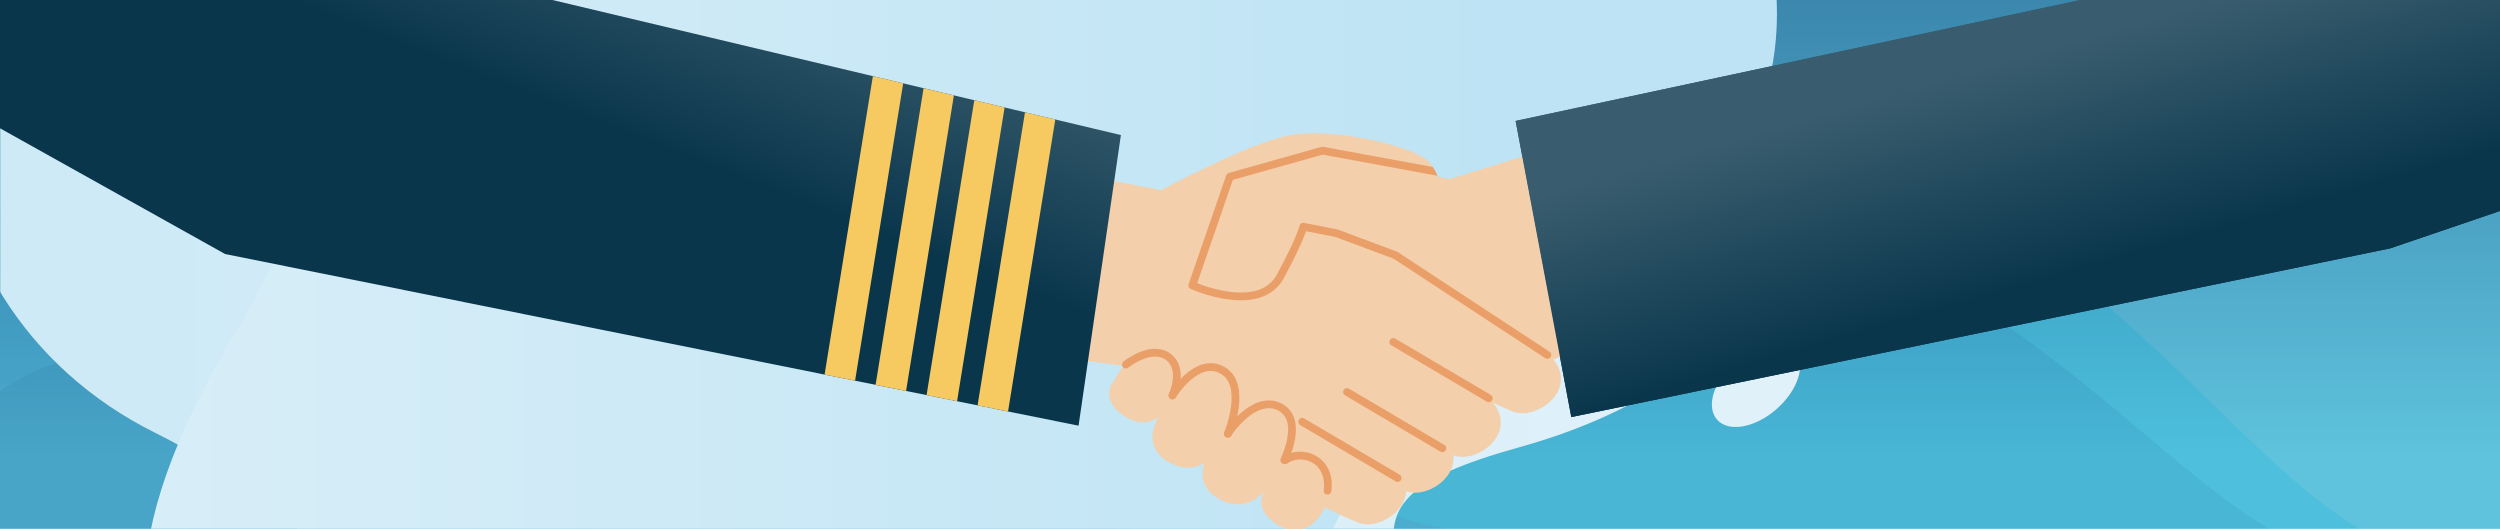 <?xml version="1.0" encoding="UTF-8"?>
<svg xmlns="http://www.w3.org/2000/svg" xmlns:xlink="http://www.w3.org/1999/xlink" viewBox="0 0 1300 275">
  <defs>
    <style>
      .cls-1 {
        fill: #ecebeb;
      }

      .cls-2 {
        fill: #243888;
      }

      .cls-3 {
        clip-path: url(#clippath-20);
      }

      .cls-4 {
        clip-path: url(#clippath-11);
      }

      .cls-5 {
        clip-path: url(#clippath-16);
      }

      .cls-6 {
        fill: url(#Dégradé_sans_nom_2);
      }

      .cls-7 {
        opacity: .3;
      }

      .cls-8 {
        opacity: .7;
      }

      .cls-9 {
        fill: #b9d5f1;
      }

      .cls-10 {
        mask: url(#mask-2);
      }

      .cls-11 {
        fill: #3f4c9c;
      }

      .cls-12 {
        clip-path: url(#clippath-2);
      }

      .cls-13 {
        clip-path: url(#clippath-13);
      }

      .cls-14 {
        isolation: isolate;
      }

      .cls-15 {
        fill: #f3cfab;
      }

      .cls-16 {
        fill: url(#Dégradé_sans_nom-2);
      }

      .cls-17 {
        clip-path: url(#clippath-25);
      }

      .cls-18 {
        fill: #3fc0f0;
      }

      .cls-19 {
        clip-path: url(#clippath-15);
      }

      .cls-20 {
        clip-path: url(#clippath-6);
      }

      .cls-21 {
        clip-path: url(#clippath-26);
      }

      .cls-22 {
        clip-path: url(#clippath-7);
      }

      .cls-23 {
        clip-path: url(#clippath-21);
      }

      .cls-24 {
        clip-path: url(#clippath-1);
      }

      .cls-25 {
        clip-path: url(#clippath-4);
      }

      .cls-26 {
        clip-path: url(#clippath-27);
      }

      .cls-27 {
        fill: #2684c6;
      }

      .cls-28 {
        fill: url(#Dégradé_sans_nom_5);
      }

      .cls-29 {
        clip-path: url(#clippath-12);
      }

      .cls-30 {
        fill: url(#Dégradé_sans_nom-3);
      }

      .cls-31 {
        fill: url(#Dégradé_sans_nom);
      }

      .cls-32 {
        stroke: #f6c961;
        stroke-miterlimit: 10;
        stroke-width: 16.16px;
      }

      .cls-32, .cls-33, .cls-34 {
        fill: none;
      }

      .cls-35 {
        clip-path: url(#clippath-24);
      }

      .cls-36 {
        filter: url(#luminosity-noclip-4);
      }

      .cls-37 {
        opacity: .9;
      }

      .cls-38 {
        clip-path: url(#clippath-22);
      }

      .cls-39 {
        fill: #75c1ec;
      }

      .cls-40 {
        clip-path: url(#clippath-9);
      }

      .cls-41 {
        clip-path: url(#clippath);
      }

      .cls-42 {
        opacity: .2;
      }

      .cls-43 {
        fill: url(#Dégradé_sans_nom_8);
      }

      .cls-44 {
        clip-path: url(#clippath-19);
      }

      .cls-45 {
        clip-path: url(#clippath-3);
      }

      .cls-46 {
        fill: url(#Dégradé_sans_nom_4);
      }

      .cls-34 {
        stroke: #ea9f68;
        stroke-linecap: round;
        stroke-linejoin: round;
        stroke-width: 4.04px;
      }

      .cls-47 {
        clip-path: url(#clippath-8);
      }

      .cls-48 {
        fill: url(#Dégradé_sans_nom_9);
      }

      .cls-49 {
        filter: url(#luminosity-noclip-2);
      }

      .cls-50 {
        mask: url(#mask-1);
      }

      .cls-51 {
        mask: url(#mask);
      }

      .cls-52 {
        clip-path: url(#clippath-18);
      }

      .cls-53 {
        clip-path: url(#clippath-14);
      }

      .cls-54 {
        clip-path: url(#clippath-17);
      }

      .cls-55 {
        clip-path: url(#clippath-5);
      }

      .cls-56 {
        clip-path: url(#clippath-10);
      }

      .cls-57 {
        clip-path: url(#clippath-23);
      }

      .cls-58 {
        mix-blend-mode: multiply;
      }

      .cls-59 {
        clip-path: url(#clippath-28);
      }

      .cls-60 {
        filter: url(#luminosity-noclip-3);
      }
    </style>
    <clipPath id="clippath">
      <rect class="cls-33" width="1300" height="275"/>
    </clipPath>
    <clipPath id="clippath-1">
      <rect class="cls-33" y="-28.6" width="1300" height="312.06"/>
    </clipPath>
    <filter id="luminosity-noclip-2" data-name="luminosity-noclip" y="-28.6" width="1300" height="312.06" color-interpolation-filters="sRGB" filterUnits="userSpaceOnUse">
      <feFlood flood-color="#fff" result="bg"/>
      <feBlend in="SourceGraphic" in2="bg"/>
    </filter>
    <linearGradient id="Dégradé_sans_nom" data-name="Dégradé sans nom" x1="1.93" y1="272.44" x2="2.22" y2="272.44" gradientTransform="translate(-183271.74 -1277.05) rotate(90) scale(675.1 -675.1)" gradientUnits="userSpaceOnUse">
      <stop offset="0" stop-color="#fff"/>
      <stop offset="1" stop-color="#000"/>
    </linearGradient>
    <mask id="mask" y="-28.6" width="1300" height="312.06" maskUnits="userSpaceOnUse">
      <g class="cls-49">
        <rect class="cls-31" y="-28.6" width="1300" height="312.06"/>
      </g>
    </mask>
    <clipPath id="clippath-2">
      <rect class="cls-33" x="-2.67" y="-30.69" width="1305.35" height="306.06"/>
    </clipPath>
    <filter id="luminosity-noclip-3" x="-38.28" y="-188.05" width="1376.55" height="630.96" color-interpolation-filters="sRGB" filterUnits="userSpaceOnUse">
      <feFlood flood-color="#fff" result="bg"/>
      <feBlend in="SourceGraphic" in2="bg"/>
    </filter>
    <linearGradient id="Dégradé_sans_nom-2" data-name="Dégradé sans nom" x1="1.59" y1="275.81" x2="1.89" y2="275.81" gradientTransform="translate(3059.03 396588.51) rotate(180) scale(1437.42)" xlink:href="#Dégradé_sans_nom"/>
    <mask id="mask-1" x="-38.28" y="-188.05" width="1376.55" height="630.96" maskUnits="userSpaceOnUse">
      <g class="cls-60">
        <rect class="cls-16" x="414.83" y="-536.88" width="470.35" height="1328.6" transform="translate(443.21 756.69) rotate(-82.9)"/>
      </g>
    </mask>
    <clipPath id="clippath-3">
      <rect class="cls-33" x="-2.67" y="-30.69" width="1305.35" height="306.06"/>
    </clipPath>
    <clipPath id="clippath-4">
      <rect class="cls-33" y="-28.6" width="1300" height="303.68"/>
    </clipPath>
    <linearGradient id="Dégradé_sans_nom_2" data-name="Dégradé sans nom 2" x1=".86" y1="273.29" x2="1.16" y2="273.29" gradientTransform="translate(-244388.88 1005.94) rotate(-90) scale(895.38 896.64)" gradientUnits="userSpaceOnUse">
      <stop offset="0" stop-color="#51c0d8"/>
      <stop offset=".99" stop-color="#1f6c95"/>
      <stop offset="1" stop-color="#1f6c95"/>
    </linearGradient>
    <clipPath id="clippath-5">
      <rect class="cls-33" y="-28.6" width="1300" height="303.68"/>
    </clipPath>
    <clipPath id="clippath-6">
      <rect class="cls-33" x="-6.52" y="-37.91" width="1313.6" height="324.39"/>
    </clipPath>
    <clipPath id="clippath-7">
      <rect class="cls-33" x="-6.52" y="-28.93" width="1313.6" height="306.43"/>
    </clipPath>
    <clipPath id="clippath-8">
      <rect class="cls-33" x="32.87" y="-37.91" width="1274.2" height="324.39"/>
    </clipPath>
    <clipPath id="clippath-9">
      <rect class="cls-33" x="32.87" y="-37.91" width="1274.2" height="324.39"/>
    </clipPath>
    <clipPath id="clippath-10">
      <rect class="cls-33" x="-6.52" y="-21.68" width="1209.55" height="308.16"/>
    </clipPath>
    <clipPath id="clippath-11">
      <rect class="cls-33" x="-6.52" y="-21.68" width="1209.55" height="308.16"/>
    </clipPath>
    <clipPath id="clippath-12">
      <rect class="cls-33" x="-6.52" y="90.67" width="850.88" height="195.81"/>
    </clipPath>
    <clipPath id="clippath-13">
      <rect class="cls-33" x="-6.52" y="90.67" width="850.87" height="195.81"/>
    </clipPath>
    <filter id="luminosity-noclip-4" x="0" y="-28.6" width="1300" height="312.06" color-interpolation-filters="sRGB" filterUnits="userSpaceOnUse">
      <feFlood flood-color="#fff" result="bg"/>
      <feBlend in="SourceGraphic" in2="bg"/>
    </filter>
    <linearGradient id="Dégradé_sans_nom-3" data-name="Dégradé sans nom" x1="2.39" y1="275.26" x2="2.68" y2="275.26" gradientTransform="translate(3381.83 -313082.09) rotate(-180) scale(1137.87 -1137.87)" xlink:href="#Dégradé_sans_nom"/>
    <mask id="mask-2" x="0" y="-28.6" width="1300" height="312.06" maskUnits="userSpaceOnUse">
      <g class="cls-36">
        <rect class="cls-30" x="0" y="-28.6" width="1300" height="312.06"/>
      </g>
    </mask>
    <clipPath id="clippath-14">
      <rect class="cls-33" x="-2.67" y="-28.9" width="1300.55" height="306.06"/>
    </clipPath>
    <clipPath id="clippath-15">
      <rect class="cls-33" y="-28.6" width="936.07" height="303.68"/>
    </clipPath>
    <clipPath id="clippath-16">
      <rect class="cls-33" x="-26.73" y="-199.5" width="962.8" height="797.92"/>
    </clipPath>
    <clipPath id="clippath-17">
      <path class="cls-33" d="M532.55,555.31c-18.74,.55-33.64,10.64-33.29,22.54,.34,11.54,14.89,20.54,32.84,20.58h.24c.49,0,.98,0,1.47-.02,18.73-.55,33.64-10.64,33.29-22.54-.34-11.56-14.95-20.58-32.97-20.58-.53,0-1.06,0-1.59,.02M902.3,188.11c-11.17,9.88-15.39,23.37-9.41,30.13,5.98,6.76,19.88,4.24,31.05-5.64,7.69-6.8,12.09-15.32,12.12-22.17v-.18c-.02-3.03-.89-5.72-2.72-7.78-2.27-2.56-5.67-3.79-9.63-3.79-6.49,0-14.48,3.3-21.42,9.43m-195.09-387.6c-66.44,0-160.85,22.01-279.2,70.18-83.2,33.87-153.33,23.38-214.51,12.9-77.29-13.24-140.32-26.49-197.43,49.67C-13.04-27.93-26.54,14.38-26.73,55.06v1.77c.33,69.89,39.95,134.69,107.16,168.09,168.89,83.93,172.37,259.59,416.53,316.06,157.72,36.48,212.81-31.08,235.75-141.1,22.94-110.02-62.17-134.17,57.52-167.37,119.68-33.21,176.25-118.75,122.74-208.18-53.51-89.44-102.71-76.9-94.4-135.64,7.98-56.38-31.46-88.19-111.34-88.19h-.01"/>
    </clipPath>
    <linearGradient id="Dégradé_sans_nom_4" data-name="Dégradé sans nom 4" x1="1.53" y1="275.04" x2="1.83" y2="275.04" gradientTransform="translate(9257.39 -1448568.13) rotate(-180) scale(5266.54 -5267.49)" gradientUnits="userSpaceOnUse">
      <stop offset="0" stop-color="#e7f4fa"/>
      <stop offset="1" stop-color="#c4e6f5"/>
    </linearGradient>
    <clipPath id="clippath-18">
      <rect class="cls-33" x="75.31" y="-243.84" width="848.71" height="768.9"/>
    </clipPath>
    <clipPath id="clippath-19">
      <path class="cls-33" d="M697.99-243.84c-8.65,.01-17.38,.44-26.13,1.24-6.27,.58-12.56,1.35-18.86,2.31-7.96,1.2-15.96,2.7-23.92,4.46-8.25,1.81-16.48,3.92-24.66,6.27-51.94,14.97-102.16,40.22-143.77,68.38-61.49,41.61-120.05,9.78-190.76-12.62-56.95-18.03-100.43-26.43-136.17,1.28-103.73,80.45,1.67,187.58,2.29,188.56,36.75,57.96,16.51,106.94-14.68,158.92-32.03,53.39-45.69,95.73-46.02,128.13v2.42c.83,79.24,83.07,97.42,169.49,71.85,82.95-24.55,123.15,22.47,186.16,81.61,50.13,47.04,88,66.06,117.62,66.13h.36c79.26-.21,99.25-136.42,136.84-233.6,54.74-141.48,237.98-141.9,238.24-284.07v-.58c-.03-14.02-1.82-29.43-5.69-46.46-34.55-152.21-122.88-204.08-219.63-204.2h-.71Z"/>
    </clipPath>
    <linearGradient id="Dégradé_sans_nom_5" data-name="Dégradé sans nom 5" x1="1.48" y1="275.09" x2="1.78" y2="275.09" gradientTransform="translate(6500.83 -1058871.14) rotate(-180) scale(3849 -3849.69)" gradientUnits="userSpaceOnUse">
      <stop offset="0" stop-color="#bde3f4"/>
      <stop offset="1" stop-color="#e7f4fa"/>
    </linearGradient>
    <clipPath id="clippath-20">
      <polygon class="cls-33" points="1196.11 -28.6 1175.76 -20.13 788.12 62.89 817.07 216.87 1242.95 129.13 1300 109.7 1300 -28.6 1196.11 -28.6"/>
    </clipPath>
    <linearGradient id="Dégradé_sans_nom_9" data-name="Dégradé sans nom 9" x1="1.73" y1="278.88" x2="2.02" y2="278.88" gradientTransform="translate(242090.33 1749.86) rotate(-90) scale(864.34 -864.34)" gradientUnits="userSpaceOnUse">
      <stop offset="0" stop-color="#0a364c"/>
      <stop offset=".42" stop-color="#0a364c"/>
      <stop offset=".88" stop-color="#395d6e"/>
      <stop offset="1" stop-color="#395d6e"/>
    </linearGradient>
    <clipPath id="clippath-21">
      <polygon class="cls-33" points="0 -28.61 0 283.45 339.2 283.45 1300 266.68 1300 -28.61 0 -28.61"/>
    </clipPath>
    <clipPath id="clippath-22">
      <polygon class="cls-33" points="0 -28.6 0 66.7 117.05 132.09 560.85 221.35 582.87 70.24 180.58 -25.35 175.3 -28.6 0 -28.6"/>
    </clipPath>
    <linearGradient id="Dégradé_sans_nom_8" data-name="Dégradé sans nom 8" x1="3.28" y1="275.31" x2="3.57" y2="275.31" gradientTransform="translate(2041.48 -131908.66) rotate(-180) scale(479.47 -479.47)" gradientUnits="userSpaceOnUse">
      <stop offset="0" stop-color="#395d6e"/>
      <stop offset=".12" stop-color="#395d6e"/>
      <stop offset="1" stop-color="#0a364c"/>
    </linearGradient>
    <clipPath id="clippath-23">
      <polygon class="cls-33" points="0 -28.61 0 283.45 339.2 283.45 1300 266.68 1300 -28.61 0 -28.61"/>
    </clipPath>
    <clipPath id="clippath-24">
      <polygon class="cls-33" points="1196.11 -28.6 1175.76 -20.13 788.12 62.89 817.07 216.87 1242.95 129.13 1300 109.7 1300 -28.6 1196.11 -28.6"/>
    </clipPath>
    <clipPath id="clippath-25">
      <polygon class="cls-33" points="0 -28.6 0 66.7 117.05 132.09 560.85 221.35 582.87 70.24 180.58 -25.35 175.3 -28.6 0 -28.6"/>
    </clipPath>
    <clipPath id="clippath-26">
      <polygon class="cls-33" points="0 -28.61 0 283.45 339.2 283.45 1300 266.68 1300 -28.61 0 -28.61"/>
    </clipPath>
    <clipPath id="clippath-27">
      <path class="cls-33" d="M681.24,69.32c-3.93,.07-7.6,.39-10.83,1.01-21.15,4.06-66.55,28.53-66.55,28.53l-33.95-6.48-10.03,94.59,24.52,3.34c-2.13,2.41-3.78,5.26-5.96,8.85-5.28,8.7,2.95,16.25,10.08,19.28,4.08,1.74,9.05,1.75,13.67-1.39-.94,1.94-1.76,3.92-2.32,5.98l26.51,17.63c-.15,.48-.36,.95-.5,1.45-3.75,13.9,10.81,20.11,17.58,20.14,4.14,.02,8.62-1.14,13.92-6.65-4.9,8.57,3.19,15.97,10.23,18.97,6.52,2.78,15.27,1.16,21.33-10.71,7.68,3.76,14.3,6.84,17.79,8.07,9.35,3.3,23.87-5.23,24.39-16.51,.07,.03,.16,.06,.23,.09,9.96,3.51,25.82-6.38,24.34-18.73,.08,.03,.17,.06,.24,.09,12.17,4.3,33.22-11.45,20.54-27.22-.06-.08-.15-.17-.21-.25,4.68,2.21,8.56,3.94,10.96,4.78,12.17,4.3,33.22-11.44,20.54-27.22l3.72-1.61-19.89-103.9-38.06,11.73-5.82-1.31c-1.47-3.58-3.49-6.88-6.36-9.09-8.24-6.33-36.85-13.47-58.48-13.47-.56,0-1.1,0-1.65,.01"/>
    </clipPath>
    <clipPath id="clippath-28">
      <polygon class="cls-33" points="0 -28.61 0 283.45 339.2 283.45 1300 266.68 1300 -28.61 0 -28.61"/>
    </clipPath>
  </defs>
  <g class="cls-14">
    <g id="Calque_1" data-name="Calque 1">
      <g class="cls-41">
        <g class="cls-24">
          <g class="cls-51">
            <g class="cls-12">
              <rect class="cls-1" y="-28.6" width="1300" height="303.68"/>
            </g>
          </g>
          <g class="cls-50">
            <g class="cls-45">
              <rect class="cls-39" y="-28.6" width="1300" height="303.68"/>
              <g class="cls-25">
                <rect class="cls-6" y="-28.6" width="1300" height="303.68"/>
              </g>
              <g class="cls-55">
                <g class="cls-42">
                  <g class="cls-20">
                    <rect class="cls-39" x="-6.52" y="-28.93" width="1313.6" height="306.43"/>
                    <rect class="cls-9" x="-6.52" y="-28.93" width="1313.6" height="306.43"/>
                    <g class="cls-22">
                      <g class="cls-7">
                        <g class="cls-47">
                          <g class="cls-40">
                            <path class="cls-18" d="M1307.08,286.48V101.51s-.09-.07-.13-.1c-.39-.31-.78-.61-1.18-.92-.07-.06-.15-.12-.22-.18-2.71-2.12-5.46-4.23-8.25-6.34-34.54-26.14-74.95-51.35-123.95-72.96-1.59-.7-3.2-1.4-4.81-2.1-5.72-2.47-11.56-4.89-17.52-7.25-1.36-.54-2.73-1.08-4.1-1.61-10.26-4-20.87-7.83-31.87-11.49-1.86-.62-3.73-1.23-5.61-1.84-1.81-.58-3.62-1.16-5.44-1.74-.98-.31-1.96-.62-2.94-.92-.05-.02-.1-.03-.15-.05-1.3-.4-2.6-.8-3.91-1.2h0c-.08-.03-.15-.05-.22-.07-.25-.08-.5-.15-.75-.23-.14-.04-.27-.08-.41-.12-.15-.05-.32-.09-.47-.14l-.23-.07c-44.1-13.25-93.93-23.67-150.71-30.09h-64.74c-32.04,4.3-58.98,14.74-88.42,26.06-2.36,.91-4.73,1.82-7.13,2.73-.1,.04-.19,.07-.29,.11-2.98,1.14-5.99,2.28-9.05,3.42-1.04,.39-2.09,.78-3.15,1.17-5.28,1.96-10.68,3.91-16.25,5.82-8.4,2.89-17.17,5.71-26.43,8.36-1.39,.4-2.8,.79-4.22,1.18-6.38,1.76-13.01,3.44-19.91,5-1.67,.38-3.36,.75-5.07,1.12-4.7,1.01-9.53,1.96-14.49,2.86-1.5,.27-3.02,.53-4.55,.79-2.19,.37-4.4,.73-6.65,1.08-4.33,.67-8.76,1.28-13.3,1.85-2.05,.26-4.14,.5-6.24,.74-7.58,.85-15.47,1.55-23.7,2.08-1.88,.13-3.78,.24-5.7,.34-.11,0-.22,.01-.33,.02-.14,0-.28,.02-.41,.02-1.56,.08-3.13,.16-4.71,.23-2.93,.13-5.88,.24-8.89,.33-.43,.02-.87,.03-1.3,.04-.43,.01-.87,.02-1.31,.03-.6,.02-1.21,.03-1.82,.04-2.21,.05-4.44,.09-6.68,.11-6.21,.07-12.61,.05-19.19-.06-1.92-.03-3.86-.07-5.81-.13-.59-.01-1.18-.03-1.78-.05-2.38-.07-4.8-.15-7.23-.24-2.31-.09-4.64-.19-7-.3-2.49-.12-5.01-.25-7.56-.39-2.78-.16-5.55-.35-8.27-.56-2.41-.19-4.79-.4-7.15-.62-6.37-.61-12.58-1.37-18.65-2.26-2.67-.39-5.32-.81-7.94-1.26-59.62-10.11-104.92-33.34-143.95-59.7H32.87V286.48H1307.08Z"/>
                          </g>
                        </g>
                      </g>
                      <path class="cls-18" d="M1251.63,286.48c-107.04-36.71-161.57-229.89-496.38-265.63-118.64-12.67-141.93,64.66-333.75,54-120.16-6.68-178.65-70.42-240.65-112.75H-6.52V286.48H1251.63Z"/>
                      <g class="cls-37">
                        <g class="cls-56">
                          <g class="cls-4">
                            <path class="cls-27" d="M1203.03,286.48c-99.72-39.91-162.28-195.81-484.6-225.56-118.64-10.95-141.93,55.91-333.75,46.69C217.3,99.56,169.58-4.21,65.35-20.34c-10.81-1.67-21.68-1.72-32.48-.45-13.32,1.56-26.53,5.11-39.4,10.06V286.48H1203.03Z"/>
                          </g>
                        </g>
                      </g>
                      <g class="cls-8">
                        <g class="cls-29">
                          <g class="cls-13">
                            <path class="cls-11" d="M844.35,286.48c-40.42-4.08-79.38-8.81-103.01-13.67-66.52-13.67-93.95-115.91-295.14-134.36-69.1-6.34-82.67,32.34-194.39,27-97.49-4.65-125.29-64.68-186-74.01-11-1.69-22.12-.5-32.94,2.58-13.9,3.96-27.32,11.04-39.39,19.16v173.3H844.35Z"/>
                          </g>
                        </g>
                      </g>
                      <path class="cls-2" d="M658.71,286.48c-149.87-14.34-147.94-50.65-224.78-56.68-51.02-4-85.67,22.9-187.93,18-125.29-6-125.29-63.68-194.39-62.34-6.49,.13-12.74,1.01-18.73,2.51-14.74,3.69-27.93,11.11-39.4,20.11v78.4H658.71Z"/>
                    </g>
                  </g>
                </g>
              </g>
            </g>
          </g>
          <g class="cls-10">
            <g class="cls-53">
              <g class="cls-19">
                <g class="cls-58">
                  <g class="cls-5">
                    <g class="cls-54">
                      <rect class="cls-46" x="-26.73" y="-199.49" width="993.2" height="797.92"/>
                    </g>
                  </g>
                </g>
                <g class="cls-58">
                  <g class="cls-52">
                    <g class="cls-44">
                      <rect class="cls-28" x="29.99" y="-243.84" width="894.03" height="768.9"/>
                    </g>
                  </g>
                </g>
              </g>
            </g>
          </g>
        </g>
        <g class="cls-3">
          <rect class="cls-48" x="764.22" y="-94.31" width="559.67" height="376.89" transform="translate(14.42 291.01) rotate(-15.98)"/>
        </g>
        <g class="cls-23">
          <path class="cls-15" d="M724.61,183.07s50.44,26.8,62.61,31.1c12.18,4.3,33.23-11.44,20.55-27.22-12.68-15.77-78.29-51.69-78.29-51.69l-4.87,47.81Z"/>
          <path class="cls-15" d="M693.33,205.76s50.44,26.8,62.62,31.1c12.18,4.3,33.22-11.45,20.54-27.22-12.68-15.77-78.28-51.69-78.28-51.69l-4.88,47.81Z"/>
          <path class="cls-15" d="M668.75,224.4s50.45,26.8,62.62,31.1c12.17,4.3,33.22-11.44,20.54-27.22-12.68-15.77-78.28-51.69-78.28-51.69l-4.88,47.81Z"/>
          <path class="cls-15" d="M644.12,240.83s50.44,26.8,62.62,31.1c12.17,4.3,33.22-11.44,20.54-27.22-12.68-15.77-78.28-51.69-78.28-51.69l-4.88,47.81Z"/>
          <path class="cls-15" d="M603.87,98.86s45.39-24.47,66.55-28.53c21.15-4.06,60.98,4.78,70.95,12.45,9.98,7.67,10.03,28.58,10.03,28.58l-3.25,95.7-63.41,50.05-96.8-66.32-28.06-3.82,10.03-94.59,33.95,6.48Z"/>
          <path class="cls-15" d="M657.55,255.29c4.59-7.57,6.76-11.91,16.33-15.66,9.57-3.75,22.73,5.53,16.7,20.67-6.03,15.13-15.83,17.31-22.96,14.28-7.13-3.03-15.36-10.58-10.08-19.28"/>
          <path class="cls-15" d="M791.61,81.44l-38.06,11.73-65.87-14.84-48.15,13.55-19.52,56.52s34.82,15.69,45.84-4.8c11.02-20.49,11.85-25.73,11.85-25.73l17.28,3.39,30.65,11.46,82.14,54.23,3.72-1.61-19.89-103.9Z"/>
          <path class="cls-15" d="M625.9,242.1c2.98-11.03,11.79-20.35,22.72-28.38,10.93-8.04,30.69,5.15,19.97,25.33-10.72,20.18-18.35,23.23-25.12,23.2-6.77-.04-21.33-6.24-17.57-20.14"/>
          <path class="cls-15" d="M578.45,199.16c4.59-7.57,6.76-11.91,16.33-15.66,9.57-3.75,22.73,5.53,16.7,20.67-6.03,15.13-15.83,17.31-22.96,14.28-7.13-3.03-15.36-10.58-10.08-19.28"/>
        </g>
        <g class="cls-38">
          <rect class="cls-43" x="69.86" y="-220.52" width="443.16" height="633.78" transform="translate(96.54 333.51) rotate(-68.88)"/>
        </g>
        <g class="cls-57">
          <path class="cls-15" d="M599.88,223.03c2.98-11.03,11.79-20.35,22.72-28.38,10.93-8.04,30.69,5.15,19.97,25.33-10.72,20.17-18.36,23.23-25.12,23.19-6.77-.04-21.33-6.24-17.57-20.14"/>
        </g>
        <g class="cls-35">
          <rect class="cls-48" x="764.22" y="-94.31" width="559.67" height="376.89" transform="translate(14.42 291.01) rotate(-15.98)"/>
        </g>
        <g class="cls-17">
          <line class="cls-32" x1="492.77" y1="19.14" x2="459.09" y2="227.29"/>
          <line class="cls-32" x1="465.31" y1="19.62" x2="431.63" y2="227.77"/>
          <line class="cls-32" x1="520.23" y1="18.66" x2="486.55" y2="226.81"/>
          <line class="cls-32" x1="547.68" y1="18.18" x2="514" y2="226.33"/>
        </g>
        <g class="cls-21">
          <path class="cls-34" d="M668.15,239.38c8.65-6.24,24.3-.67,22.17,15.78"/>
        </g>
        <g class="cls-26">
          <path class="cls-34" d="M754.1,90.57l-66.43-12.24-48.15,13.55-19.52,56.52s34.82,15.69,45.84-4.8c11.02-20.49,11.85-25.73,11.85-25.73l17.28,3.39,30.65,11.46,79.02,51.85"/>
          <line class="cls-34" x1="774.15" y1="207.09" x2="724.52" y2="177.83"/>
          <line class="cls-34" x1="750.04" y1="233.11" x2="700.42" y2="203.84"/>
          <line class="cls-34" x1="726.76" y1="248.58" x2="677.14" y2="219.32"/>
        </g>
        <g class="cls-59">
          <path class="cls-34" d="M609.67,205.7s12.54-20.72,25.98-13.18c13.44,7.54,2.83,33.03,2.83,33.03"/>
          <path class="cls-34" d="M638.44,225.51s13.29-20.36,26.66-14.07c13.38,6.29,2.73,27.73,2.73,27.73"/>
          <path class="cls-34" d="M585.45,189.6s12.9-10.52,21.82-4.18c8.92,6.34,2.4,20.15,2.4,20.15"/>
        </g>
      </g>
    </g>
  </g>
</svg>